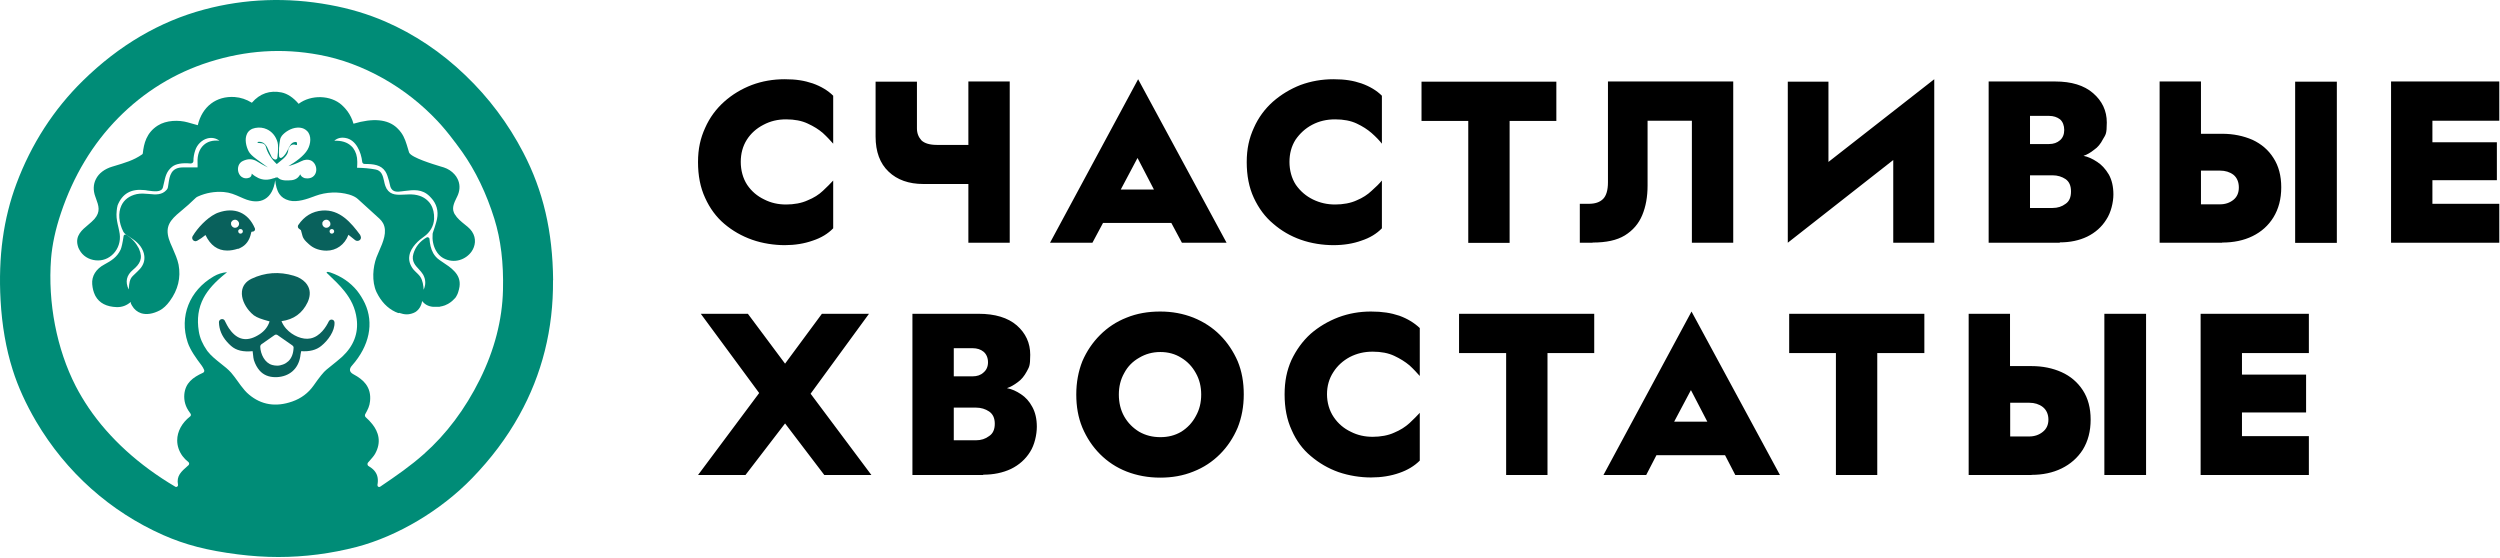 <?xml version="1.0" encoding="UTF-8"?> <svg xmlns="http://www.w3.org/2000/svg" width="2174" height="485" viewBox="0 0 2174 485" fill="none"><path d="M724.545 83.097V124.95C722.128 122.23 719.257 119.057 715.631 115.733C712.005 112.56 707.623 109.84 702.335 107.423C697.197 105.005 691.002 103.796 683.599 103.796C676.195 103.796 670 105.307 663.956 108.48C657.762 111.653 652.927 116.035 649.451 121.475C645.825 127.216 644.163 133.713 644.163 140.815C644.163 147.916 645.976 155.018 649.754 160.759C653.531 166.35 658.517 170.58 664.561 173.451C670.454 176.473 676.799 177.833 683.599 177.833C690.398 177.833 697.197 176.624 702.335 174.207C707.623 172.091 712.156 169.22 715.631 165.896C719.257 162.572 722.128 159.55 724.545 156.982V198.533C720.013 203.217 714.12 206.843 706.716 209.261C699.464 211.829 691.305 213.189 682.39 213.189C673.475 213.189 663.05 211.678 654.135 208.505C645.07 205.332 636.91 200.648 629.809 194.604C622.859 188.712 617.268 181.157 613.189 172.091C608.958 163.026 606.994 152.6 606.994 140.966C606.994 129.331 609.109 120.115 613.189 111.2C617.117 102.286 622.708 94.731 629.809 88.385C636.759 82.19 644.767 77.355 653.833 73.88C662.748 70.556 672.267 68.894 682.39 68.894C692.513 68.894 699.464 70.102 706.716 72.52C713.969 75.088 720.013 78.715 724.545 83.248V83.097ZM842.097 125.856V70.858H878.058V211.074H842.097V160.004H802.964C790.272 160.004 780.148 156.377 772.745 149.276C765.19 142.175 761.413 131.9 761.413 118.755V71.009H797.373V111.653C797.373 115.884 798.733 119.208 801.302 122.079C804.021 124.648 808.554 126.007 814.598 126.007H842.248L842.097 125.856ZM949.979 211.074H913.112L989.717 68.894L1066.62 211.074H1027.79L1018.58 193.849H959.196L949.979 211.074ZM989.112 137.491L974.607 164.839H1003.47L989.263 137.491H989.112ZM1201.7 83.097V124.95C1199.59 122.23 1196.57 119.057 1192.79 115.733C1189.16 112.56 1184.93 109.84 1179.79 107.423C1174.66 105.005 1168.46 103.796 1161.06 103.796C1153.65 103.796 1147.16 105.307 1141.11 108.48C1135.07 111.653 1130.39 116.035 1126.61 121.475C1122.98 127.216 1121.32 133.713 1121.32 140.815C1121.32 147.916 1123.13 155.018 1126.91 160.759C1130.84 166.35 1135.83 170.58 1141.72 173.451C1147.91 176.473 1154.26 177.833 1161.06 177.833C1167.86 177.833 1174.66 176.624 1179.79 174.207C1184.93 172.091 1189.31 169.22 1192.79 165.896C1196.57 162.572 1199.59 159.55 1201.7 156.982V198.533C1197.17 203.217 1191.28 206.843 1183.87 209.261C1176.77 211.829 1168.61 213.189 1159.55 213.189C1150.48 213.189 1140.21 211.678 1131.29 208.505C1122.23 205.332 1114.22 200.648 1107.27 194.604C1100.17 188.712 1094.58 181.157 1090.35 172.091C1086.12 163.026 1084.15 152.6 1084.15 140.966C1084.15 129.331 1086.27 120.115 1090.35 111.2C1094.27 102.286 1099.86 94.731 1106.97 88.385C1114.07 82.19 1122.08 77.355 1130.99 73.88C1140.06 70.556 1149.58 68.894 1159.55 68.894C1169.52 68.894 1176.77 70.102 1183.87 72.52C1191.13 75.088 1197.17 78.715 1201.7 83.248V83.097ZM1276.8 105.156H1236.15V71.009H1353.4V105.156H1312.76V211.225H1276.8V105.156ZM1384.83 211.074H1373.8V177.229H1381.51C1387.1 177.229 1391.18 175.869 1394.05 172.998C1396.77 170.278 1398.28 165.443 1398.28 158.493V70.858H1507.22V211.074H1471.26V105.005H1432.73V161.364C1432.73 171.034 1431.22 179.646 1428.04 187.201C1425.02 194.453 1420.03 200.346 1412.93 204.728C1405.98 208.958 1396.77 210.923 1384.98 210.923L1384.83 211.074ZM1554.66 71.009H1590.02V140.815L1682.03 68.894V211.074H1646.37V139.153L1554.66 211.074V70.858V71.009ZM1791.12 211.074H1729.33V70.858H1787.2C1801.25 70.858 1812.28 74.182 1820.13 80.981C1827.99 87.78 1832.07 96.242 1832.07 106.516C1832.07 116.791 1831.01 117.093 1828.75 121.021C1826.78 124.95 1824.21 128.123 1821.04 130.238C1818.02 132.656 1815 134.469 1811.82 135.526C1815.75 136.282 1819.68 138.095 1823.76 140.815C1827.69 143.383 1831.01 147.01 1833.88 151.845C1836.45 156.529 1837.81 162.27 1837.81 169.069C1837.81 175.869 1835.7 184.934 1831.62 190.978C1827.69 197.324 1822.1 202.31 1815 205.785C1808.05 209.11 1800.19 210.772 1791.27 210.772L1791.12 211.074ZM1765.29 152.6V180.855H1784.93C1789.31 180.855 1793.09 179.646 1796.26 177.229C1799.43 175.113 1800.94 171.487 1800.94 166.501C1800.94 161.515 1799.43 158.039 1796.26 155.773C1793.09 153.658 1789.31 152.449 1784.93 152.449H1765.29V152.6ZM1765.29 100.926V125.252H1781.91C1785.68 125.252 1788.86 124.194 1791.43 121.928C1793.84 119.813 1795.05 116.791 1795.05 113.013C1795.05 109.236 1793.84 105.912 1791.43 103.796C1788.86 101.832 1785.68 100.775 1781.91 100.775H1765.29V100.926ZM1995.86 71.009H2032.12V211.225H1995.86V71.009ZM1932.4 211.074H1878V70.858H1913.96V116.337H1932.4C1942.07 116.337 1950.83 118.15 1958.84 121.626C1966.54 125.252 1972.59 130.389 1976.97 137.34C1981.5 144.29 1983.77 152.751 1983.77 162.875C1983.77 172.998 1981.5 181.61 1976.97 189.014C1972.59 196.115 1966.54 201.555 1958.84 205.332C1951.13 209.11 1942.37 210.923 1932.4 210.923V211.074ZM1913.96 148.521V177.682H1930.58C1935.12 177.682 1939.05 176.322 1942.22 173.753C1945.39 171.185 1946.9 167.558 1946.9 163.026C1946.9 158.493 1945.39 154.564 1942.22 151.996C1939.05 149.578 1935.12 148.369 1930.58 148.369H1913.96V148.521ZM2173.39 211.074H2079.26V70.858H2173.39V105.005H2115.22V123.741H2171.28V156.68H2115.22V177.229H2173.39V211.074Z" fill="black"></path><path d="M609.411 272.872H650.358L682.692 316.236L714.724 272.872H755.671L704.903 342.376L757.786 413.088H716.84L682.692 368.213L648.243 413.088H606.994L660.179 341.771L609.411 272.872ZM854.94 413.088H793.445V272.872H851.012C865.215 272.872 876.396 276.196 884.253 282.995C891.958 289.795 895.887 298.256 895.887 308.53C895.887 318.805 894.829 319.107 892.865 323.035C890.75 326.964 888.181 330.137 885.159 332.252C881.986 334.67 878.813 336.483 875.64 337.54C879.871 338.296 883.799 340.109 887.879 342.829C891.807 345.397 895.131 349.024 897.7 353.859C900.269 358.543 901.629 364.284 901.629 371.084C901.629 377.883 899.664 386.949 895.736 392.992C891.807 399.338 886.217 404.324 879.115 407.8C872.014 411.124 864.006 412.786 855.091 412.786L854.94 413.088ZM829.405 354.614V382.869H848.745C853.127 382.869 856.904 381.66 860.077 379.243C863.402 377.127 865.064 373.501 865.064 368.515C865.064 363.529 863.402 360.054 860.077 357.787C856.904 355.672 853.127 354.463 848.745 354.463H829.405V354.614ZM829.405 302.94V327.266H845.723C849.652 327.266 852.825 326.208 855.242 323.942C857.811 321.827 859.171 318.805 859.171 315.027C859.171 311.25 857.811 307.926 855.242 305.811C852.825 303.846 849.652 302.789 845.723 302.789H829.405V302.94ZM1009.06 380.149C1015.86 380.149 1021.75 378.638 1027.19 375.465C1032.48 372.141 1036.86 367.608 1039.88 361.867C1043.05 356.276 1044.56 350.081 1044.56 343.131C1044.56 336.181 1043.05 329.986 1039.88 324.395C1036.71 318.654 1032.48 314.272 1027.19 311.099C1021.9 307.775 1015.86 306.113 1009.06 306.113C1002.26 306.113 996.214 307.775 990.623 311.099C985.033 314.272 980.651 318.654 977.629 324.395C974.456 329.986 972.945 336.181 972.945 343.131C972.945 350.081 974.456 356.578 977.629 362.169C980.802 367.759 985.184 372.141 990.623 375.465C996.214 378.638 1002.26 380.149 1009.06 380.149ZM935.927 342.98C935.927 332.554 937.74 322.884 941.215 314.121C944.993 305.357 950.13 297.803 956.627 291.306C963.124 284.808 970.83 279.671 979.745 276.196C988.659 272.57 998.329 270.908 1008.91 270.908C1019.48 270.908 1028.85 272.721 1037.76 276.196C1046.68 279.822 1054.39 284.808 1060.88 291.306C1067.38 297.803 1072.52 305.508 1076.29 314.121C1079.92 322.884 1081.58 332.403 1081.58 342.98C1081.58 353.557 1079.77 363.076 1076.29 371.839C1072.52 380.754 1067.38 388.459 1060.88 394.957C1054.39 401.454 1046.68 406.591 1037.76 410.066C1028.85 413.692 1019.33 415.354 1008.91 415.354C998.48 415.354 988.659 413.541 979.745 410.066C970.83 406.591 963.124 401.454 956.627 394.957C950.13 388.459 944.993 380.754 941.215 371.839C937.589 363.076 935.927 353.557 935.927 342.98ZM1234.64 285.111V326.964C1232.22 324.244 1229.35 321.071 1225.73 317.747C1221.95 314.574 1217.57 311.854 1212.43 309.437C1207.29 307.019 1201.1 305.811 1193.69 305.811C1186.29 305.811 1179.95 307.322 1173.75 310.495C1167.86 313.668 1163.02 318.049 1159.55 323.489C1155.77 329.23 1153.96 335.727 1153.96 342.829C1153.96 349.93 1155.92 357.032 1159.85 362.773C1163.63 368.364 1168.61 372.594 1174.66 375.465C1180.55 378.487 1186.9 379.847 1193.69 379.847C1200.49 379.847 1207.29 378.638 1212.43 376.221C1217.57 374.105 1222.1 371.235 1225.73 367.911C1229.35 364.586 1232.22 361.565 1234.64 358.996V400.547C1229.96 405.231 1223.91 408.857 1216.81 411.275C1209.56 413.843 1201.25 415.203 1192.18 415.203C1183.12 415.203 1173.15 413.692 1163.93 410.519C1155.01 407.346 1147.01 402.662 1139.91 396.619C1132.8 390.726 1127.21 383.171 1123.28 374.105C1119.05 365.04 1117.09 354.614 1117.09 342.98C1117.09 331.346 1119.05 322.129 1122.98 313.214C1127.21 304.3 1132.65 296.745 1139.6 290.399C1146.7 284.204 1154.86 279.369 1163.93 275.894C1172.84 272.57 1182.21 270.908 1192.18 270.908C1202.16 270.908 1209.56 272.116 1216.81 274.534C1223.91 277.103 1229.81 280.729 1234.64 285.262V285.111ZM1309.74 307.019H1268.79V272.872H1386.34V307.019H1345.7V413.088H1309.74V307.019ZM1431.52 413.088H1394.35L1470.95 270.908L1547.86 413.088H1509.03L1500.11 395.863H1440.43L1431.52 413.088ZM1470.35 339.354L1455.84 366.702H1484.7L1470.5 339.354H1470.35ZM1596.51 307.019H1555.87V272.872H1673.42V307.019H1632.47V413.088H1596.51V307.019ZM1829.95 272.872H1866.22V413.088H1829.95V272.872ZM1766.65 413.088H1711.95V272.872H1747.91V318.351H1766.65C1776.32 318.351 1785.08 320.165 1792.79 323.64C1800.49 327.115 1806.69 332.403 1811.22 339.354C1815.75 346.304 1818.02 354.765 1818.02 364.889C1818.02 375.012 1815.75 383.624 1811.22 391.028C1806.69 398.13 1800.49 403.569 1792.79 407.346C1785.08 411.124 1776.32 412.937 1766.65 412.937V413.088ZM1748.06 350.384V379.545H1764.68C1769.21 379.545 1773.14 378.185 1776.32 375.616C1779.64 373.048 1781.3 369.422 1781.3 364.889C1781.3 360.356 1779.64 356.427 1776.32 353.859C1773.14 351.441 1769.21 350.232 1764.68 350.232H1748.06V350.384ZM2007.79 413.088H1913.66V272.872H2007.79V307.019H1949.62V325.755H2005.38V358.694H1949.62V379.243H2007.79V413.088Z" fill="black"></path><path d="M480.994 243.574C480.594 201.174 472.394 165.974 455.094 132.774C441.994 107.574 425.094 84.974 404.694 65.474C383.794 45.374 360.294 29.674 334.894 18.674C320.094 12.274 303.894 7.374 286.694 4.274C249.794 -2.526 213.094 -1.226 177.594 8.274C138.994 18.574 103.494 39.374 72.094 70.174C46.694 95.074 27.194 125.274 14.294 159.774C2.994 190.074 -1.606 223.174 0.494 261.074C1.694 282.874 5.194 303.174 10.994 321.474C15.594 336.174 22.494 351.274 31.394 366.474C57.494 410.674 95.694 444.774 141.894 465.274C161.194 473.774 179.994 478.674 206.794 482.074C218.594 483.574 230.294 484.374 241.994 484.374C265.094 484.374 287.994 481.374 310.294 475.574C345.894 466.174 383.394 443.874 410.594 415.774C426.894 398.974 440.694 380.674 451.394 361.374C471.394 325.574 481.294 285.974 480.894 243.674L480.994 243.574ZM328.194 421.874C329.094 417.174 328.494 413.274 326.194 410.174C326.094 409.974 325.894 409.774 325.794 409.674C325.794 409.574 325.594 409.374 325.494 409.274C324.194 407.774 322.494 406.474 320.494 405.274C320.194 405.174 319.994 404.974 319.894 404.674C319.694 404.474 319.594 404.174 319.594 403.874C319.494 403.274 319.594 402.774 319.994 402.274C320.394 401.774 320.994 401.074 321.594 400.474C323.094 398.774 324.994 396.674 326.094 394.774C331.994 384.374 329.094 375.574 323.794 368.874C322.094 366.674 320.094 364.674 318.094 362.874C318.094 362.874 317.894 362.674 317.794 362.574C317.294 361.874 317.194 360.874 317.594 360.174C319.794 356.274 321.394 353.174 321.794 348.874C322.394 342.974 321.194 338.174 318.094 333.974C315.694 330.774 312.094 327.974 307.194 325.374C306.194 324.874 305.494 324.274 304.994 323.574C304.694 323.174 304.494 322.674 304.394 322.274C304.094 320.874 304.694 319.374 306.194 317.774C321.294 300.674 325.294 280.974 317.294 263.774C315.394 259.774 313.094 256.074 310.494 252.774C304.594 245.574 296.894 240.274 287.394 236.974C285.894 236.474 284.994 236.374 284.494 236.474C284.294 236.474 284.194 236.574 284.094 236.774C284.094 236.874 284.094 237.074 284.094 237.174C284.094 237.174 284.094 237.174 284.094 237.274L285.394 238.474C290.494 243.374 295.494 248.074 299.594 253.274C304.994 260.074 308.994 267.674 310.194 277.374C311.794 289.874 307.494 300.974 297.494 310.274C295.594 311.974 291.194 315.674 283.894 321.474C281.494 323.374 277.694 328.074 272.694 335.274C268.094 341.774 261.894 346.474 254.094 349.174C239.794 354.174 227.194 352.074 216.594 343.174C213.994 341.074 211.694 338.274 209.494 335.374C208.494 334.074 207.494 332.674 206.594 331.374C205.594 330.074 204.694 328.774 203.794 327.574C202.894 326.374 201.894 325.174 200.994 324.074C198.494 321.274 195.294 318.674 191.794 315.974C187.794 312.774 183.594 309.474 180.594 305.574C180.394 305.274 180.194 305.074 179.994 304.774C176.194 299.374 173.794 293.874 172.894 288.174C171.094 277.274 172.494 267.774 176.994 259.174C180.894 251.874 186.994 245.074 196.694 237.374C196.994 237.174 197.194 236.974 197.394 236.674C193.194 237.074 189.294 238.274 185.794 240.374C164.694 252.674 155.794 275.174 163.194 297.674C165.394 304.374 170.594 311.574 175.294 317.774C176.194 318.974 176.894 320.274 177.494 321.674C177.894 322.674 177.494 323.774 176.494 324.174C167.494 328.274 161.294 333.074 160.294 342.774C159.794 348.474 161.294 353.774 164.894 358.574C165.094 358.874 165.394 359.174 165.594 359.574C165.894 359.974 166.094 360.474 165.994 360.974C165.994 361.474 165.694 361.874 165.294 362.174C158.194 367.674 154.094 375.274 154.094 382.974C154.094 387.774 155.694 392.474 158.694 396.574C160.094 398.474 161.794 400.174 163.794 401.774C163.794 401.774 163.994 401.974 164.094 402.074C164.294 402.374 164.494 402.774 164.494 403.174C164.494 403.674 164.294 404.174 163.894 404.574L163.294 405.074C157.494 410.174 153.294 413.774 154.794 421.574C154.794 421.574 154.794 421.574 154.794 421.674C154.794 422.174 154.794 422.574 154.394 422.874C154.394 422.874 154.194 423.074 154.094 423.174C153.694 423.474 153.094 423.574 152.694 423.374L152.494 423.274C120.794 404.574 95.094 381.174 77.094 354.674C72.994 348.574 69.194 342.274 65.894 335.874C49.294 303.574 41.494 263.174 44.394 224.974C45.394 212.774 48.194 199.474 52.994 185.274C63.794 153.074 80.494 125.174 102.794 102.574C125.194 79.874 151.794 63.474 181.994 53.874C213.994 43.774 245.294 41.674 277.594 47.674C296.694 51.174 315.394 58.174 333.394 68.274C350.894 78.174 366.694 90.574 380.494 105.274C384.994 110.074 389.794 115.774 394.794 122.474C394.994 122.774 395.194 122.974 395.394 123.274C395.694 123.574 395.894 123.974 396.194 124.274C398.094 126.774 399.894 129.374 401.894 132.074C413.594 148.674 422.994 168.174 429.894 190.274C435.494 208.274 437.994 228.574 437.394 252.274C436.794 278.174 429.994 304.374 417.294 329.974C404.494 355.774 388.094 377.574 368.694 394.774C356.894 405.274 344.994 413.474 330.694 423.174C330.394 423.374 330.094 423.474 329.794 423.474C329.494 423.474 329.194 423.474 328.994 423.274C328.894 423.274 328.694 423.074 328.594 422.974C328.294 422.674 328.194 422.174 328.294 421.674L328.194 421.874Z" fill="#008C77"></path><path d="M347.094 272.074C349.394 272.874 351.694 273.374 353.794 273.374C355.894 273.374 358.994 272.674 361.194 271.374C364.294 269.374 366.394 266.074 367.094 261.774C369.294 264.674 372.394 266.374 376.294 266.774C376.394 266.774 376.494 266.774 376.694 266.774C376.894 266.774 377.094 266.774 377.294 266.774C377.494 266.774 377.594 266.774 377.794 266.774C377.994 266.774 378.094 266.774 378.294 266.774C378.394 266.774 378.494 266.774 378.694 266.774C378.694 266.774 378.794 266.774 378.894 266.774C378.994 266.774 379.194 266.774 379.294 266.774C379.594 266.774 379.894 266.774 380.194 266.774C380.394 266.774 380.494 266.774 380.694 266.774C380.794 266.774 380.994 266.774 381.094 266.774C381.294 266.774 381.494 266.774 381.694 266.774C381.794 266.774 381.894 266.774 381.994 266.774C382.294 266.774 382.594 266.774 382.894 266.574C383.194 266.574 383.594 266.474 383.894 266.374C384.194 266.374 384.494 266.174 384.794 266.174C385.094 266.174 385.394 265.974 385.694 265.874C385.694 265.874 385.694 265.874 385.794 265.874C386.094 265.874 386.394 265.674 386.694 265.574C386.694 265.574 386.694 265.574 386.794 265.574C387.094 265.474 387.394 265.374 387.694 265.174C387.994 265.074 388.294 264.874 388.494 264.774C388.794 264.674 389.094 264.474 389.394 264.374C389.694 264.174 390.094 263.974 390.394 263.774C392.394 262.574 394.194 260.974 395.694 259.274C395.894 259.074 396.094 258.774 396.294 258.574C396.294 258.574 396.294 258.574 396.294 258.474C396.494 258.274 396.594 257.974 396.794 257.774C396.794 257.774 396.794 257.774 396.794 257.674C396.994 257.474 397.094 257.174 397.194 256.974C397.194 256.974 397.194 256.874 397.294 256.774C397.394 256.574 397.594 256.274 397.694 256.074C397.694 256.074 397.694 255.974 397.694 255.874C397.794 255.674 397.894 255.374 398.094 255.174C398.094 255.174 398.094 255.074 398.094 254.974C398.194 254.774 398.294 254.474 398.394 254.274C398.394 254.274 398.394 254.174 398.394 254.074C398.494 253.874 398.594 253.574 398.694 253.274C398.694 253.274 398.694 253.174 398.694 253.074C398.694 252.774 398.894 252.574 398.994 252.274C398.994 252.274 398.994 252.274 398.994 252.174C398.994 251.874 399.194 251.574 399.194 251.274C399.394 250.574 399.494 249.974 399.594 249.274C400.394 243.574 398.394 239.374 395.094 235.874C392.294 232.774 388.394 230.274 384.494 227.674C383.794 227.174 382.994 226.674 382.294 226.174C379.794 224.474 377.994 222.374 376.694 220.074C374.594 216.274 373.794 211.974 373.494 207.874C373.494 207.674 373.494 207.374 373.294 207.174C373.094 206.874 372.894 206.674 372.594 206.474C372.094 206.174 371.494 206.174 370.994 206.474C365.194 209.774 361.294 214.574 359.494 220.674C358.494 223.974 358.994 226.574 360.094 228.774C361.094 230.774 362.694 232.474 364.194 234.074C365.594 235.574 366.994 237.174 367.994 238.874C370.294 243.174 370.394 247.474 368.394 251.974C368.194 248.174 367.594 244.074 365.594 240.874C365.094 240.174 364.594 239.474 363.994 238.874C360.794 235.774 359.694 234.574 359.294 234.074C356.394 230.274 355.294 226.274 355.994 222.274C357.194 214.774 364.494 208.674 368.694 205.774C373.994 202.074 377.194 196.474 377.494 190.374C377.694 185.474 376.694 181.174 374.594 177.774C373.894 176.674 373.094 175.574 372.094 174.674C368.094 170.674 362.294 168.774 355.294 169.074C354.494 169.074 353.594 169.074 352.794 169.174C345.594 169.574 339.694 169.974 336.194 164.074C336.194 163.874 335.994 163.774 335.894 163.574C335.894 163.574 335.894 163.474 335.894 163.374C335.494 162.674 335.194 161.974 334.894 161.074C334.494 159.974 334.294 158.774 333.994 157.474C333.494 155.174 332.894 152.574 331.594 150.574C330.494 148.974 328.894 147.774 326.494 147.374C321.694 146.474 316.294 145.974 310.494 145.874C310.694 143.674 310.694 141.974 310.694 140.674C310.694 135.774 309.394 131.874 307.094 128.774C306.594 128.074 305.994 127.474 305.294 126.874C301.894 123.674 296.994 122.174 290.694 122.374C293.394 120.074 296.594 119.274 300.494 119.974C305.094 120.774 308.494 123.874 310.794 127.774C313.194 131.674 314.494 136.474 314.994 140.774C314.994 141.074 315.094 141.274 315.194 141.474C315.594 142.174 316.294 142.574 317.094 142.574C324.694 142.574 331.294 143.274 335.094 149.074C335.794 150.174 336.394 151.374 336.894 152.874C337.994 156.074 338.694 158.674 339.094 160.774C339.294 162.074 339.694 163.274 340.294 164.074C341.494 165.974 343.594 166.874 346.394 166.674C348.194 166.574 350.094 166.274 351.794 166.074C359.694 165.074 367.094 164.174 373.694 170.774C374.794 171.874 375.694 172.974 376.594 174.074C380.594 179.574 381.494 185.874 379.394 193.074C378.694 195.574 377.694 198.674 376.494 202.174C376.294 202.674 376.194 203.274 376.194 203.774C375.794 208.374 376.694 213.774 379.194 218.074C380.694 220.674 382.694 222.874 385.294 224.374C395.194 229.874 405.494 225.474 410.194 218.574C413.194 214.174 414.594 207.474 410.394 201.274C409.394 199.874 408.194 198.474 406.594 197.174C405.894 196.574 405.194 196.074 404.494 195.474C400.894 192.574 397.594 189.874 395.494 186.374C395.194 185.874 394.894 185.374 394.694 184.774C392.894 180.574 394.994 176.174 396.894 172.274C397.494 171.074 397.994 170.074 398.394 168.974C400.094 164.474 399.994 159.774 397.894 155.574C397.194 154.074 396.294 152.774 395.194 151.574C392.794 148.874 389.594 146.774 385.894 145.574C385.194 145.374 384.194 145.074 383.194 144.774C376.294 142.674 358.194 137.174 355.894 132.874C355.894 132.774 355.794 132.574 355.694 132.474C355.394 131.574 355.194 130.674 354.894 129.774C353.194 124.074 351.894 119.574 348.894 115.374C347.894 113.974 346.694 112.574 345.194 111.174C337.194 103.674 324.494 102.474 307.394 107.574C306.294 103.574 304.494 99.974 302.194 96.774C300.794 94.874 299.094 92.974 297.294 91.374C287.594 82.574 270.494 82.174 259.694 90.274C254.994 84.774 249.994 81.474 244.794 80.374C234.694 78.374 225.994 81.274 219.094 89.274C219.094 89.274 218.994 89.274 218.894 89.274C214.194 86.374 209.294 84.774 204.094 84.374C188.094 83.274 175.794 92.674 171.994 108.874C171.394 108.674 169.394 108.174 163.094 106.374C155.594 104.274 144.694 104.374 137.194 109.174C127.294 115.474 125.094 124.874 124.194 133.274C124.194 133.674 123.894 134.074 123.594 134.274C116.094 139.474 108.994 141.474 98.394 144.674L97.694 144.874C90.994 146.874 85.894 150.674 83.394 155.774C81.094 160.274 80.894 165.574 82.894 170.974C83.094 171.474 83.194 171.974 83.394 172.374C85.894 179.174 87.594 184.074 82.094 190.474C80.594 192.174 78.694 193.774 76.694 195.474C71.394 199.874 65.294 204.874 67.594 213.574C67.894 214.874 68.394 216.174 69.094 217.274C71.794 222.374 76.994 225.774 83.194 226.374C88.994 226.974 94.394 224.974 98.494 220.774C102.894 216.274 104.994 209.774 104.094 203.374C103.894 201.674 103.394 199.774 102.994 197.774C102.094 194.074 101.194 189.974 101.294 186.374C101.494 181.474 101.994 179.374 102.294 178.474C106.394 168.374 113.894 164.074 125.394 165.274C126.194 165.274 127.194 165.474 128.194 165.674C133.694 166.474 140.594 167.474 141.694 162.874C141.994 161.674 142.194 160.574 142.494 159.474C143.894 153.174 144.794 149.074 149.594 145.074C152.794 142.474 158.194 141.474 165.794 142.174C166.394 142.174 166.994 141.974 167.494 141.574C167.994 141.174 168.194 140.574 168.194 139.974C168.194 136.974 168.694 133.874 169.794 130.674C171.394 125.774 175.494 121.674 180.294 120.374C184.094 119.374 187.794 120.074 190.794 122.374C185.294 121.774 180.594 122.974 177.194 126.074C173.394 129.474 171.494 134.874 171.794 141.274C171.794 143.174 171.894 144.574 171.794 145.574C170.994 145.574 167.994 145.574 159.194 145.574C148.694 145.574 147.494 152.874 146.494 159.874C146.294 160.874 146.194 161.974 145.994 162.974C145.894 163.674 145.494 164.374 144.994 164.974C140.894 169.774 135.394 169.274 129.494 168.674C125.994 168.374 122.494 168.074 118.994 168.774C112.594 170.174 107.994 173.574 105.594 178.674C102.594 185.074 103.194 193.574 107.294 201.574C107.294 201.674 107.394 201.774 107.494 201.874C107.994 202.674 108.594 203.274 109.394 203.774C110.394 204.374 112.694 205.974 116.294 208.474C118.494 210.074 120.494 211.974 121.994 213.974C123.894 216.574 125.194 219.574 125.494 222.474C125.994 226.574 124.694 230.474 121.794 233.774C121.094 234.574 118.994 236.674 115.594 239.874C112.694 242.574 112.394 246.474 112.094 249.974C112.094 250.574 112.094 251.174 111.894 251.674C108.694 244.974 109.994 239.374 115.594 234.674C121.494 229.774 124.594 224.874 120.994 216.674C120.894 216.374 120.694 216.074 120.594 215.774C118.294 211.274 114.794 207.374 109.894 204.174C109.394 203.874 108.894 203.874 108.394 204.074C107.894 204.274 107.494 204.774 107.494 205.274C106.594 211.374 105.694 215.274 104.894 217.074C101.794 223.674 96.694 226.774 90.794 229.974C83.394 233.874 79.594 240.174 80.194 247.174C80.494 250.774 81.294 253.874 82.594 256.574C82.594 256.574 82.594 256.674 82.694 256.774C82.794 256.974 82.894 257.174 82.994 257.374C86.394 263.574 92.594 266.774 101.594 267.074C106.094 267.174 110.194 265.674 113.694 262.574C113.694 263.574 113.794 263.974 113.994 264.274C114.194 264.774 114.494 265.274 114.794 265.774C116.694 269.074 119.394 271.274 122.694 272.374C127.394 273.874 133.094 272.974 138.994 269.874C141.994 268.274 144.894 265.574 147.594 261.874C154.794 252.074 157.394 241.474 155.294 230.174C154.394 225.574 152.094 220.374 150.094 215.774C148.694 212.774 147.494 209.874 146.794 207.574C143.694 197.074 147.594 191.574 156.894 183.974C161.694 180.074 166.094 176.074 169.994 172.274C170.594 171.674 171.294 171.174 172.094 170.874C179.194 167.674 186.694 166.374 194.594 166.974C200.194 167.474 203.894 169.074 209.494 171.574C210.194 171.874 210.994 172.274 211.794 172.574C219.094 175.774 225.594 175.974 230.394 173.074C235.194 170.274 238.294 164.574 239.294 156.674C239.794 161.174 240.694 165.474 242.994 168.774C244.794 171.374 247.394 173.274 251.494 174.374C258.594 176.174 267.194 172.974 272.894 170.874C273.394 170.674 273.794 170.574 274.194 170.374C283.694 166.874 294.094 166.474 303.594 169.174C306.894 170.174 309.494 171.474 311.194 173.074C312.594 174.374 318.894 180.174 329.994 190.174C331.294 191.374 332.294 192.674 333.094 194.074C337.094 201.374 333.094 210.574 329.694 218.274C328.894 220.174 328.094 222.074 327.394 223.774C324.294 232.074 323.094 244.674 327.394 253.974C327.894 255.074 328.494 256.174 329.094 257.174C333.294 264.474 339.294 269.774 346.394 272.274L347.094 272.074ZM239.094 154.774C238.694 154.774 238.294 154.974 237.894 155.074H237.694C232.994 156.774 228.694 156.674 224.594 154.774C222.694 153.874 220.794 152.674 218.894 150.974C218.894 153.274 217.594 154.674 215.094 154.974C213.694 155.174 212.394 154.974 211.294 154.474C209.394 153.674 207.994 151.974 207.294 149.674C206.294 146.174 207.294 141.774 211.194 139.974C215.394 138.074 218.694 137.974 222.294 139.674C222.794 139.874 223.294 140.174 223.894 140.574C226.394 142.174 229.294 143.774 232.494 145.374C232.494 145.374 232.694 145.374 232.794 145.474C229.394 142.974 226.194 140.674 223.294 138.574C219.594 135.874 217.194 133.574 216.094 131.374C214.094 127.374 212.494 121.074 214.794 116.374C216.094 113.674 218.594 111.874 221.894 111.274C225.494 110.574 228.994 110.974 231.994 112.374C236.394 114.374 239.894 118.374 241.394 123.874C241.994 126.174 241.994 130.474 241.194 137.174C241.194 137.674 240.894 138.174 240.394 138.474C239.894 138.774 239.394 138.874 238.894 138.674C238.694 138.674 238.594 138.574 238.394 138.474C237.294 137.974 236.394 137.074 235.894 135.774C233.894 131.474 232.694 128.874 232.294 127.974C231.294 126.174 230.194 124.974 228.894 124.174C227.594 123.474 226.094 123.174 224.394 123.374C224.094 123.374 223.994 123.674 223.994 123.874C223.994 124.074 224.094 124.274 224.294 124.274C224.294 124.274 224.394 124.274 224.494 124.274L227.494 124.574C227.894 124.574 228.394 124.774 228.794 124.874C229.994 125.374 230.894 126.374 231.194 127.674C232.694 133.174 235.894 138.174 240.694 142.674C241.494 142.074 242.194 141.374 242.994 140.774C246.994 137.574 250.394 134.874 250.694 130.374C250.694 129.974 250.794 129.574 250.994 129.174C252.794 124.974 255.794 125.474 257.394 126.074C257.594 126.074 257.794 126.074 257.994 126.074C258.194 125.974 258.294 125.774 258.294 125.574C258.294 124.674 258.294 123.974 257.894 123.674C257.894 123.674 257.794 123.574 257.694 123.574C257.394 123.474 257.094 123.374 256.594 123.474C253.394 123.774 251.994 126.574 250.494 129.774C249.094 132.574 247.694 135.474 244.894 137.174C244.494 137.474 243.894 137.474 243.494 137.174C243.094 136.974 242.794 136.474 242.694 135.974C242.294 131.074 242.694 126.174 243.594 121.374C243.794 120.174 244.394 119.074 245.094 118.074C247.694 114.874 252.994 111.274 258.594 110.974C260.694 110.874 262.594 111.174 264.294 111.974C265.294 112.474 266.194 113.074 266.994 113.874C271.094 117.874 270.294 125.174 267.494 130.074C264.294 135.674 256.894 140.874 250.794 144.474C254.294 143.574 257.994 142.174 261.794 140.274C264.894 138.674 267.894 138.474 270.194 139.474C270.994 139.774 271.694 140.274 272.394 140.974C274.994 143.474 275.794 147.774 274.294 150.974C272.894 153.974 269.894 155.474 266.094 155.074C265.194 155.074 264.394 154.774 263.694 154.374C262.494 153.774 261.594 152.874 261.094 151.574C258.794 156.074 254.894 156.874 250.894 156.874C246.894 156.874 249.794 156.874 249.194 156.874C248.794 156.874 248.394 156.874 247.994 156.874C247.594 156.874 247.294 156.874 246.994 156.774H246.794C246.494 156.774 246.294 156.674 245.994 156.574C245.894 156.574 245.794 156.574 245.694 156.574C245.494 156.574 245.294 156.474 244.994 156.374C244.894 156.374 244.794 156.374 244.694 156.274C244.494 156.274 244.294 156.174 244.094 156.074C243.994 156.074 243.894 156.074 243.794 155.974C243.594 155.974 243.494 155.774 243.294 155.674C243.194 155.674 243.094 155.574 242.994 155.474C242.794 155.474 242.694 155.274 242.494 155.174C242.394 155.174 242.294 155.074 242.194 154.974C241.894 154.774 241.694 154.574 241.494 154.374C241.394 154.274 241.194 154.174 241.094 154.274C241.094 154.274 241.094 154.274 240.994 154.274C240.394 154.274 239.894 154.374 239.394 154.474L239.094 154.774Z" fill="#008C77"></path><path d="M313.394 204.574C305.294 193.574 295.494 181.974 280.294 183.074C271.594 183.774 264.594 187.974 259.394 195.674C259.194 195.974 259.094 196.174 259.094 196.474C258.894 197.374 259.194 198.274 259.894 198.774L261.694 200.174C262.094 201.474 262.494 203.074 262.994 204.974C263.794 207.974 265.794 209.774 268.094 211.874C268.394 212.174 268.694 212.374 268.994 212.674C272.194 215.574 276.394 217.374 281.694 217.874C282.394 217.874 283.194 217.974 283.894 217.974C292.494 217.974 299.794 212.774 302.994 204.174L308.894 208.874C310.094 209.774 311.794 209.674 312.994 208.674C313.394 208.274 313.694 207.774 313.794 207.274C313.994 206.374 313.794 205.474 313.294 204.674L313.394 204.574ZM286.794 196.374C286.194 197.374 285.094 198.074 283.794 198.074C281.894 198.074 280.294 196.474 280.294 194.574C280.294 192.674 280.494 193.374 280.694 192.874C281.294 191.774 282.494 191.074 283.794 191.074C285.694 191.074 287.294 192.674 287.294 194.574C287.294 196.474 287.094 195.874 286.794 196.374ZM288.194 199.174C288.294 199.174 288.394 199.174 288.594 199.174C289.694 199.174 290.594 200.074 290.594 201.174C290.594 202.274 289.694 203.174 288.594 203.174C287.494 203.174 288.594 203.174 288.494 203.174C287.394 203.174 286.594 202.274 286.594 201.174C286.594 200.074 287.294 199.374 288.294 199.174H288.194Z" fill="#09615C"></path><path d="M290.394 278.874C289.994 278.374 289.494 278.074 288.894 277.974C287.694 277.674 286.494 278.274 285.894 279.474C283.594 284.274 278.394 292.574 270.094 294.274C263.094 295.774 254.294 291.874 248.894 285.874C247.094 283.874 245.694 281.574 244.794 279.274C255.394 277.874 262.994 272.374 267.494 262.874C269.694 258.074 269.994 253.474 268.194 249.574C267.594 248.174 266.694 246.874 265.594 245.674C263.194 243.074 259.694 240.974 255.494 239.774C242.794 235.974 230.394 236.874 218.794 242.374C213.794 244.774 210.894 248.574 210.394 253.474C209.794 259.374 212.694 265.574 216.594 270.174C217.894 271.674 219.294 273.074 220.694 274.174C223.694 276.374 227.994 277.674 232.594 278.974C233.194 279.174 233.794 279.274 234.394 279.474C234.394 279.474 234.394 279.474 234.394 279.574C232.994 284.074 230.094 287.774 225.894 290.574C215.994 297.074 207.894 296.274 201.094 288.174C200.394 287.374 199.694 286.374 198.994 285.374C198.194 284.174 196.994 282.074 195.494 278.974C195.494 278.874 195.294 278.674 195.294 278.574C194.694 277.674 193.494 277.274 192.394 277.574C191.194 277.874 190.294 279.074 190.394 280.274C190.594 286.674 192.894 292.174 197.394 297.274C198.394 298.474 199.594 299.574 200.894 300.774C205.394 304.774 211.394 306.174 219.694 305.374C220.194 310.974 220.594 312.474 220.794 313.174C221.994 316.874 223.694 319.874 225.694 322.174C229.094 326.074 233.794 327.974 239.494 327.974C239.894 327.974 240.194 327.974 240.594 327.974C251.694 327.474 259.294 320.774 261.094 310.174C261.094 309.574 261.394 308.074 261.894 305.374C269.194 305.874 274.994 304.374 279.294 300.874C285.294 296.074 291.194 287.874 290.894 280.474C290.894 279.874 290.694 279.274 290.294 278.874H290.394ZM254.394 300.574C254.994 300.974 255.394 301.674 255.294 302.474C255.094 307.474 253.594 311.374 250.794 314.074C249.494 315.274 247.994 316.274 246.094 316.974C244.494 317.574 242.794 317.974 241.094 317.974C239.394 317.974 238.194 317.774 236.694 317.374C230.194 315.574 226.594 308.074 226.294 301.474C226.294 300.674 226.594 299.974 227.194 299.474C227.194 299.474 227.394 299.374 227.494 299.274L238.794 291.374C239.094 291.174 239.394 291.074 239.694 290.974C240.194 290.974 240.794 290.974 241.194 291.274L254.394 300.474V300.574Z" fill="#09615C"></path><path d="M206.794 216.474C207.594 216.274 208.294 215.974 208.994 215.574C213.894 213.274 216.994 208.974 218.294 202.874C218.494 202.174 218.594 201.874 218.594 201.674C218.894 201.474 219.294 201.374 219.894 201.374C220.194 201.374 220.494 201.274 220.794 201.074C221.094 200.874 221.294 200.674 221.494 200.474C221.794 199.974 221.894 199.274 221.694 198.674C215.894 184.874 203.894 179.774 189.594 184.974C188.794 185.274 187.994 185.574 187.294 185.974C179.694 189.774 171.694 198.374 167.594 205.274C167.094 206.074 166.994 206.974 167.294 207.774C167.594 208.674 168.194 209.274 169.094 209.574C169.894 209.874 170.694 209.774 171.394 209.374C173.794 208.074 176.294 206.374 178.694 204.374C182.994 213.374 189.294 217.874 197.594 217.874C200.494 217.874 203.594 217.374 206.894 216.274L206.794 216.474ZM207.894 194.574C207.894 195.274 207.694 195.874 207.394 196.374C206.794 197.374 205.694 198.074 204.394 198.074C202.494 198.074 200.894 196.474 200.894 194.574C200.894 192.674 201.094 193.374 201.294 192.874C201.894 191.774 203.094 191.074 204.394 191.074C206.294 191.074 207.894 192.674 207.894 194.574ZM207.094 201.174C207.094 200.174 207.794 199.374 208.794 199.174C208.894 199.174 208.994 199.174 209.194 199.174C210.294 199.174 211.194 200.074 211.194 201.174C211.194 202.274 210.294 203.174 209.194 203.174C208.094 203.174 209.194 203.174 209.094 203.174C207.994 203.174 207.194 202.274 207.194 201.174H207.094Z" fill="#09615C"></path></svg> 